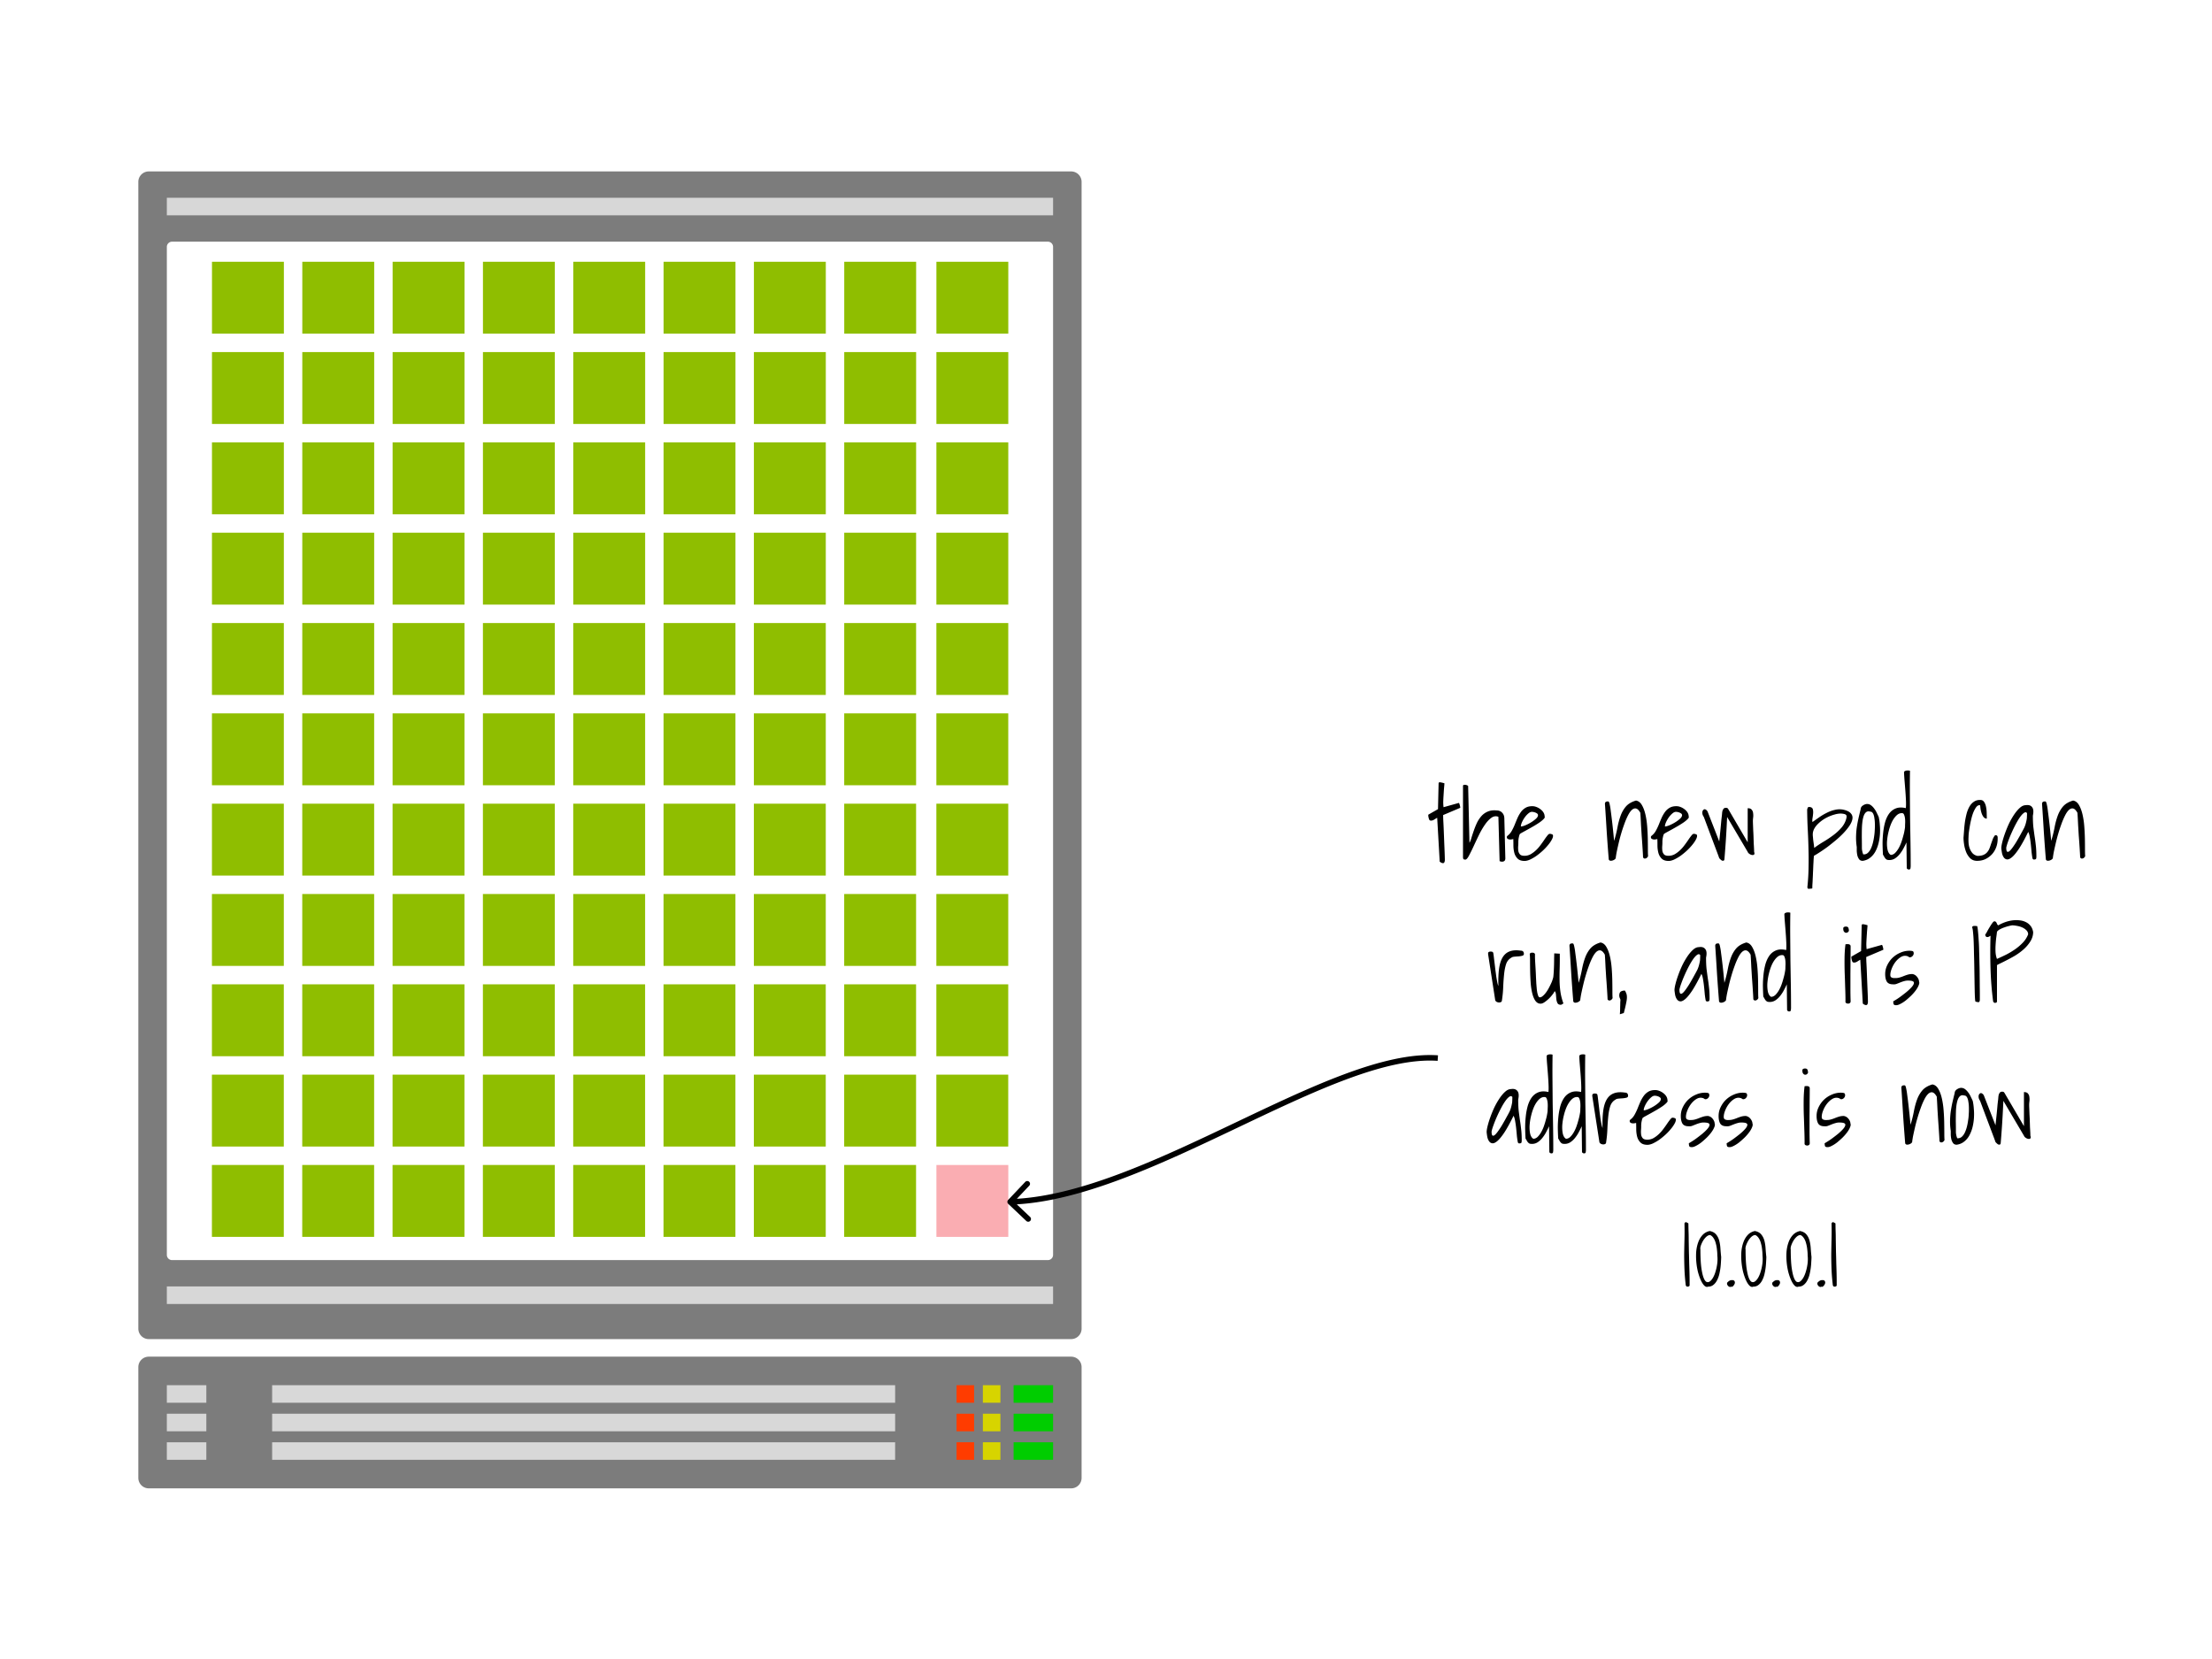 <svg viewBox="0 0 1200 900" fill="none" xmlns="http://www.w3.org/2000/svg"><path fill="#fff" d="M0 0h1200v900H0z"></path><path fill-rule="evenodd" clip-rule="evenodd" d="M586.762 741.651v60.105a5.733 5.733 0 01-.243 1.646 6.163 6.163 0 01-.187.524 6.07 6.07 0 01-.525.98 5.543 5.543 0 01-.332.446 5.59 5.59 0 01-2.212 1.641 5.431 5.431 0 01-1.064.323 5.728 5.728 0 01-1.105.109H80.71a5.728 5.728 0 01-1.646-.244 5.778 5.778 0 01-1.504-.711 5.846 5.846 0 01-.859-.705 5.727 5.727 0 01-1.228-1.839 5.808 5.808 0 01-.323-1.064 5.652 5.652 0 01-.109-1.106v-60.105a5.67 5.67 0 015.669-5.669h500.384a5.73 5.73 0 012.169.432 5.497 5.497 0 01.981.524 5.714 5.714 0 011.231 1.117 5.47 5.47 0 01.618.924c.087.164.167.331.239.503a5.811 5.811 0 01.43 2.169z" fill="#7C7C7C"></path><path fill-rule="evenodd" clip-rule="evenodd" d="M147.633 751.461h337.974v9.526H147.633v-9.526z" fill="#D8D8D8"></path><path fill-rule="evenodd" clip-rule="evenodd" d="M90.512 751.461h21.421v9.526H90.512v-9.526z" fill="#D7D7D7"></path><path fill-rule="evenodd" clip-rule="evenodd" d="M533.209 751.461h9.521v9.526h-9.521v-9.526z" fill="#D7D400"></path><path fill-rule="evenodd" clip-rule="evenodd" d="M518.929 751.461h9.52v9.526h-9.52v-9.526z" fill="#FF3C00"></path><path fill-rule="evenodd" clip-rule="evenodd" d="M549.87 751.461h21.421v9.526H549.87v-9.526z" fill="#00CD00"></path><path fill-rule="evenodd" clip-rule="evenodd" d="M147.633 766.939h337.974v9.526H147.633v-9.526z" fill="#D8D8D8"></path><path fill-rule="evenodd" clip-rule="evenodd" d="M90.512 766.939h21.421v9.526H90.512v-9.526z" fill="#D7D7D7"></path><path fill-rule="evenodd" clip-rule="evenodd" d="M533.209 766.939h9.521v9.526h-9.521v-9.526z" fill="#D7D400"></path><path fill-rule="evenodd" clip-rule="evenodd" d="M518.929 766.939h9.52v9.526h-9.52v-9.526z" fill="#FF3C00"></path><path fill-rule="evenodd" clip-rule="evenodd" d="M549.87 766.939h21.421v9.526H549.87v-9.526z" fill="#00CD00"></path><path fill-rule="evenodd" clip-rule="evenodd" d="M147.633 782.418h337.974v9.526H147.633v-9.526z" fill="#D8D8D8"></path><path fill-rule="evenodd" clip-rule="evenodd" d="M90.512 782.418h21.421v9.526H90.512v-9.526z" fill="#D7D7D7"></path><path fill-rule="evenodd" clip-rule="evenodd" d="M533.209 782.418h9.521v9.526h-9.521v-9.526z" fill="#D7D400"></path><path fill-rule="evenodd" clip-rule="evenodd" d="M518.929 782.418h9.52v9.526h-9.52v-9.526z" fill="#FF3C00"></path><path fill-rule="evenodd" clip-rule="evenodd" d="M549.87 782.418h21.421v9.526H549.87v-9.526z" fill="#00CD00"></path><path fill-rule="evenodd" clip-rule="evenodd" d="M586.763 98.669v622.12a5.728 5.728 0 01-.244 1.645 5.603 5.603 0 01-.712 1.504 5.73 5.73 0 01-.704.859 5.387 5.387 0 01-.413.373 5.543 5.543 0 01-1.427.856 5.425 5.425 0 01-1.063.322 5.748 5.748 0 01-1.106.109H80.71a5.725 5.725 0 01-1.646-.244 5.42 5.42 0 01-1.026-.425 5.83 5.83 0 01-.924-.618 5.712 5.712 0 01-1.403-1.709 5.65 5.65 0 01-.56-1.567 5.607 5.607 0 01-.11-1.105V98.669a5.665 5.665 0 014.023-5.425A5.651 5.651 0 0180.71 93h500.384a5.686 5.686 0 013.15.955 5.633 5.633 0 011.232 1.118 5.562 5.562 0 01.618.923 5.712 5.712 0 01.669 2.672z" fill="#7C7C7C"></path><path fill-rule="evenodd" clip-rule="evenodd" d="M93.345 131.104h475.113a2.873 2.873 0 01.553.054 2.786 2.786 0 01.531.161 2.747 2.747 0 01.491.262 2.997 2.997 0 01.429.352c.066.066.128.135.186.207a2.63 2.63 0 01.428.713 2.714 2.714 0 01.216 1.084v546.822a2.891 2.891 0 01-.216 1.084 2.747 2.747 0 01-.262.491c-.051.076-.106.15-.166.222a3.022 3.022 0 01-.615.559 2.76 2.76 0 01-.491.262 3.399 3.399 0 01-.262.094 2.528 2.528 0 01-.544.107 2.59 2.59 0 01-.278.015H93.345c-.093 0-.185-.005-.277-.015a2.55 2.55 0 01-.545-.107 3.38 3.38 0 01-.262-.094 2.765 2.765 0 01-.92-.614 2.86 2.86 0 01-.83-2.004V133.937a2.843 2.843 0 01.83-2.004 3.008 3.008 0 01.43-.352 3.044 3.044 0 01.49-.262 2.705 2.705 0 01.532-.161 2.833 2.833 0 01.552-.054z" fill="#fff"></path><path fill-rule="evenodd" clip-rule="evenodd" d="M90.512 107.288h480.78v9.526H90.512v-9.526zm0 590.593h480.78v9.526H90.512v-9.526z" fill="#D7D7D7"></path><path fill="#8FBE00" d="M115 142h39v39h-39zm49 0h39v39h-39zm49 0h39v39h-39zm49 0h39v39h-39zm49 0h39v39h-39zm49 0h39v39h-39zm49 0h39v39h-39zm49 0h39v39h-39zm50 0h39v39h-39zm-393 49h39v39h-39zm49 0h39v39h-39zm49 0h39v39h-39zm49 0h39v39h-39zm49 0h39v39h-39zm49 0h39v39h-39zm49 0h39v39h-39zm49 0h39v39h-39zm50 0h39v39h-39zm-393 49h39v39h-39zm49 0h39v39h-39zm49 0h39v39h-39zm49 0h39v39h-39zm49 0h39v39h-39zm49 0h39v39h-39zm49 0h39v39h-39zm49 0h39v39h-39zm50 0h39v39h-39zm-393 49h39v39h-39zm49 0h39v39h-39zm49 0h39v39h-39zm49 0h39v39h-39zm49 0h39v39h-39zm49 0h39v39h-39zm49 0h39v39h-39zm49 0h39v39h-39zm50 0h39v39h-39zm-393 49h39v39h-39zm49 0h39v39h-39zm49 0h39v39h-39zm49 0h39v39h-39zm49 0h39v39h-39zm49 0h39v39h-39zm49 0h39v39h-39zm49 0h39v39h-39zm50 0h39v39h-39zm-393 49h39v39h-39zm49 0h39v39h-39zm49 0h39v39h-39zm49 0h39v39h-39zm49 0h39v39h-39zm49 0h39v39h-39zm49 0h39v39h-39zm49 0h39v39h-39zm50 0h39v39h-39zm-393 49h39v39h-39zm49 0h39v39h-39zm49 0h39v39h-39zm49 0h39v39h-39zm49 0h39v39h-39zm49 0h39v39h-39zm49 0h39v39h-39zm49 0h39v39h-39zm50 0h39v39h-39zm-393 49h39v39h-39zm49 0h39v39h-39zm49 0h39v39h-39zm49 0h39v39h-39zm49 0h39v39h-39zm49 0h39v39h-39zm49 0h39v39h-39zm49 0h39v39h-39zm50 0h39v39h-39zm-393 49h39v39h-39zm49 0h39v39h-39zm49 0h39v39h-39zm49 0h39v39h-39zm49 0h39v39h-39zm49 0h39v39h-39zm49 0h39v39h-39zm49 0h39v39h-39zm50 0h39v39h-39zm-393 49h39v39h-39zm49 0h39v39h-39zm49 0h39v39h-39zm49 0h39v39h-39zm49 0h39v39h-39zm49 0h39v39h-39zm49 0h39v39h-39zm49 0h39v39h-39zm50 0h39v39h-39zm-393 49h39v39h-39zm49 0h39v39h-39zm49 0h39v39h-39zm49 0h39v39h-39zm49 0h39v39h-39zm49 0h39v39h-39zm49 0h39v39h-39zm49 0h39v39h-39z"></path><path fill="#FAADB2" d="M508 632h39v39h-39z"></path><path d="M779.672 443.648a9.68 9.68 0 00-1.039.602l-.875.547a4.291 4.291 0 01-.875.328 2 2 0 01-.93 0c-.219 0-.401-.128-.547-.383a3.993 3.993 0 01-.328-.93 5.948 5.948 0 01-.219-1.039c-.036-.364-.036-.638 0-.82l5.25-3.008.329-14c.072-.474.364-.656.874-.547.511.073 1.04.183 1.586.329.073 0 .183.036.329.109.182.036.309.073.382.109-.073.985-.164 2.06-.273 3.227-.073 1.13-.146 2.279-.219 3.445-.073 1.13-.127 2.242-.164 3.336 0 1.094.055 2.078.164 2.953l8.203-2.297c.146-.036.256.073.328.329.11.218.201.492.274.82.109.328.182.656.219.984l.054.492-9.297 3.938c0 .328.019 1.112.055 2.351.073 1.24.146 2.717.219 4.43.073 1.677.146 3.5.219 5.469.073 1.932.145 3.737.218 5.414.073 1.677.128 3.154.164 4.43.037 1.239.055 2.023.055 2.351-.073 1.094-.401 1.641-.984 1.641-.547 0-1.149-.274-1.805-.82l-1.367-23.79zm33.195-.546c-1.349-.511-2.643-.31-3.883.601-1.239.912-2.424 2.206-3.554 3.883-1.131 1.641-2.206 3.518-3.227 5.633a384.16 384.16 0 00-2.844 6.015 87.668 87.668 0 01-2.406 4.868c-.693 1.349-1.331 2.096-1.914 2.242-.437 0-.784-.073-1.039-.219-.219-.182-.328-.602-.328-1.258v-38.445c0-.328.127-.529.383-.602.291-.073.601-.091.929-.054.328.036.638.127.93.273.292.109.474.237.547.383l.711 30.789c.401-.656.766-1.568 1.094-2.734.364-1.204.783-2.48 1.257-3.829a43.698 43.698 0 011.641-4.101 16.27 16.27 0 012.406-3.719 9.481 9.481 0 013.446-2.516c1.385-.619 3.007-.838 4.867-.656 1.239 0 2.242.401 3.008 1.203.765.766 1.166 1.787 1.203 3.063l.547 21.82c0 .146-.037.365-.11.656-.036.256-.182.474-.437.657-.219.218-.547.346-.985.383-.401.072-.929-.019-1.586-.274l-.656-24.062zm8.094 12.086l-.82.164a4.008 4.008 0 01-1.149.054 2.328 2.328 0 01-1.039-.328c-.328-.182-.492-.492-.492-.93 0-.255.055-.437.164-.546.109-.11.292-.274.547-.493.802-.656 1.476-1.494 2.023-2.515a31.236 31.236 0 001.586-3.336c.474-1.203.966-2.388 1.477-3.555a18.202 18.202 0 011.859-3.226 8.166 8.166 0 012.571-2.297c1.02-.584 2.278-.857 3.773-.821.62 0 1.312.146 2.078.438a8.24 8.24 0 012.133 1.203 6.252 6.252 0 011.64 1.75c.438.693.657 1.458.657 2.297.182.292 0 .711-.547 1.258-.511.547-1.221 1.148-2.133 1.804a60.26 60.26 0 01-3.117 1.969 177.96 177.96 0 01-3.281 1.86 856.81 856.81 0 01-2.789 1.531c-.803.437-1.331.765-1.586.984a5.653 5.653 0 00-.438 1.258c-.109.474-.2.93-.273 1.367-.037.401-.073.784-.11 1.149v.765c0 .693-.036 1.459-.109 2.297-.037.839 0 1.641.109 2.406a3.76 3.76 0 00.93 1.86c.474.474 1.276.711 2.406.711a6.915 6.915 0 003.391-.875 15.785 15.785 0 002.953-2.243 20.257 20.257 0 002.461-2.843 62.82 62.82 0 002.023-2.844 33.346 33.346 0 011.641-2.242c.474-.584.875-.875 1.203-.875.365 0 .748.073 1.149.218.437.11.656.402.656.876 0 .656-.274 1.44-.82 2.351-.511.912-1.204 1.878-2.079 2.899a28.796 28.796 0 01-2.953 3.062 37.002 37.002 0 01-3.336 2.68 24.377 24.377 0 01-3.336 1.914c-1.093.474-2.06.711-2.898.711-1.641 0-2.88-.401-3.719-1.203-.838-.803-1.44-1.805-1.805-3.008a16.145 16.145 0 01-.546-3.828c0-1.386-.019-2.662-.055-3.828zm10.062-14.766c-.619 0-1.276.31-1.968.93-.693.583-1.349 1.312-1.969 2.187a15.63 15.63 0 00-1.477 2.625c-.364.875-.547 1.604-.547 2.188.547 0 1.331-.201 2.352-.602a22.867 22.867 0 003.117-1.586 17.586 17.586 0 002.68-1.969c.766-.692 1.148-1.349 1.148-1.968 0-.329-.127-.602-.382-.821a3.339 3.339 0 00-.93-.547 4.992 4.992 0 00-1.039-.328 5.067 5.067 0 00-.985-.109zm41.727 25.867c-.401-4.922-.766-9.844-1.094-14.766-.291-4.958-.62-10.099-.984-15.421 0-.875.474-1.313 1.422-1.313h.437c.11 0 .237.146.383.438.146.291.292.838.438 1.64.182.766.364 1.951.546 3.555.219 1.568.474 3.627.766 6.18.292 2.552.62 5.742.984 9.57a65.067 65.067 0 001.805-7.219c.438-2.333 1.003-4.448 1.695-6.344.693-1.932 1.659-3.627 2.899-5.086 1.276-1.458 3.099-2.533 5.469-3.226 1.312.219 2.369 1.021 3.172 2.406.802 1.349 1.44 3.026 1.914 5.031.474 2.006.802 4.193.984 6.563.182 2.333.292 4.575.328 6.726.037 2.151.055 4.084.055 5.797 0 1.677.036 2.881.109 3.61a2.133 2.133 0 01-1.258 1.258c-.255.072-.51.091-.765.054-.256-.073-.493-.273-.711-.601 0-.401-.037-1.222-.11-2.461-.073-1.24-.164-2.68-.273-4.321a395.872 395.872 0 00-.383-5.304 597.652 597.652 0 00-.328-5.305 291.133 291.133 0 00-.219-4.375 95.424 95.424 0 00-.164-2.461c-.765-1.349-1.531-2.115-2.297-2.297-.729-.182-1.476.055-2.242.711-.729.656-1.44 1.659-2.133 3.008-.692 1.349-1.349 2.88-1.968 4.594a81.675 81.675 0 00-1.75 5.304 92.199 92.199 0 00-1.422 5.414 173.703 173.703 0 00-1.039 4.704c-.256 1.385-.42 2.46-.493 3.226-.109.255-.346.511-.711.766a3.726 3.726 0 01-1.093.492c-.365.109-.748.146-1.149.109-.364-.073-.638-.291-.82-.656zm26.359-11.101l-.82.164a4 4 0 01-1.148.054 2.324 2.324 0 01-1.039-.328c-.329-.182-.493-.492-.493-.93 0-.255.055-.437.164-.546.11-.11.292-.274.547-.493.802-.656 1.477-1.494 2.024-2.515a31.43 31.43 0 001.586-3.336c.474-1.203.966-2.388 1.476-3.555a18.204 18.204 0 011.86-3.226 8.152 8.152 0 012.57-2.297c1.021-.584 2.279-.857 3.773-.821.62 0 1.313.146 2.079.438A8.251 8.251 0 01913.82 439a6.256 6.256 0 011.641 1.75c.437.693.656 1.458.656 2.297.182.292 0 .711-.547 1.258-.51.547-1.221 1.148-2.132 1.804a60.751 60.751 0 01-3.118 1.969 177.96 177.96 0 01-3.281 1.86 763.133 763.133 0 01-2.789 1.531c-.802.437-1.331.765-1.586.984a5.654 5.654 0 00-.437 1.258c-.11.474-.201.93-.274 1.367-.036.401-.073.784-.109 1.149v.765c0 .693-.037 1.459-.11 2.297-.036.839 0 1.641.11 2.406.146.729.455 1.349.929 1.86.474.474 1.276.711 2.407.711a6.911 6.911 0 003.39-.875 15.753 15.753 0 002.953-2.243 20.192 20.192 0 002.461-2.843 63.698 63.698 0 002.024-2.844 33.376 33.376 0 011.64-2.242c.474-.584.875-.875 1.204-.875.364 0 .747.073 1.148.218.438.11.656.402.656.876 0 .656-.273 1.44-.82 2.351-.51.912-1.203 1.878-2.078 2.899a28.896 28.896 0 01-2.953 3.062 37.143 37.143 0 01-3.336 2.68 24.377 24.377 0 01-3.336 1.914c-1.094.474-2.06.711-2.899.711-1.64 0-2.88-.401-3.718-1.203-.839-.803-1.44-1.805-1.805-3.008a16.196 16.196 0 01-.547-3.828c0-1.386-.018-2.662-.055-3.828zm10.063-14.766c-.62 0-1.276.31-1.969.93-.693.583-1.349 1.312-1.969 2.187a15.624 15.624 0 00-1.476 2.625c-.365.875-.547 1.604-.547 2.188.547 0 1.331-.201 2.351-.602a22.82 22.82 0 003.118-1.586 17.526 17.526 0 002.679-1.969c.766-.692 1.149-1.349 1.149-1.968 0-.329-.128-.602-.383-.821a3.31 3.31 0 00-.93-.547 4.973 4.973 0 00-1.039-.328 5.049 5.049 0 00-.984-.109zm23.516 25.156a85.29 85.29 0 00-.93-2.57l-1.477-3.938c-.547-1.458-1.13-3.008-1.75-4.648-.62-1.641-1.203-3.19-1.75-4.649a6950.11 6950.11 0 01-1.476-3.937l-.985-2.625a7.793 7.793 0 01-.601-1.094 3.969 3.969 0 01-.219-1.258c0-.437.091-.82.273-1.148.183-.328.474-.565.875-.711.401 0 .748.146 1.04.438.328.255.565.565.71.929l6.29 16.133c.036-.51.127-1.422.273-2.734a385.942 385.942 0 00.82-8.477c.146-1.349.255-2.279.328-2.789.037-.365.073-.784.11-1.258.036-.474.109-.93.219-1.367.145-.437.346-.82.601-1.148.292-.329.693-.493 1.203-.493.365 0 .62.037.766.11.182.073.383.291.601.656l10.5 17.938v-18.485c1.058 0 1.787.274 2.188.82.437.511.693 1.149.765 1.915a9.2 9.2 0 010 2.46 13.523 13.523 0 00-.109 2.352c0 .255.018.802.055 1.641.036.838.073 1.804.109 2.898a92.97 92.97 0 01.164 3.555c.037 1.239.073 2.406.11 3.5.073 1.094.127 2.06.164 2.898.036.839.054 1.386.054 1.641.256.729.237 1.221-.054 1.476-.256.219-.62.292-1.094.219-.474-.073-.948-.273-1.422-.601-.474-.329-.784-.693-.93-1.094l-11.156-18.922c-.255 5.505-.51 10.099-.765 13.781a563.002 563.002 0 01-.711 9.297c-.11.401-.292.62-.547.656-.256.037-.529 0-.821-.109a3.66 3.66 0 01-.765-.602l-.656-.656zm47.796 15.805c.401-3.828.62-7.474.657-10.938.073-3.427.054-6.817-.055-10.172a325.243 325.243 0 00-.383-10.171 249.97 249.97 0 01-.328-10.883c.109-.511.237-.893.383-1.149.182-.291.638-.364 1.367-.218.766.182 1.221.619 1.367 1.312.146.656.182 1.404.11 2.242a29.663 29.663 0 01-.329 2.516c-.145.838-.145 1.513 0 2.023a298.054 298.054 0 013.719-2.625 31.044 31.044 0 014.102-2.406 17.885 17.885 0 014.429-1.586 10.311 10.311 0 014.597-.055c1.89.438 3.21 1.094 3.93 1.969.77.839 1.06 1.823.88 2.953-.15 1.094-.66 2.315-1.53 3.664-.88 1.313-1.95 2.644-3.23 3.993a50.066 50.066 0 01-4.264 3.992 118.143 118.143 0 01-4.594 3.664 80.738 80.738 0 01-4.21 2.898c-1.276.839-2.297 1.459-3.063 1.86-.036.437-.091 1.13-.164 2.078-.036.911-.091 1.95-.164 3.117a144.156 144.156 0 01-.164 3.664 109.753 109.753 0 01-.164 3.664 65.503 65.503 0 01-.164 3.117 54.929 54.929 0 00-.055 2.024c-.073.036-.2.073-.383.109a3.349 3.349 0 01-.656.055 5.107 5.107 0 01-.711.054c-.219.037-.365.037-.437 0-.11 0-.219-.109-.329-.328-.109-.182-.164-.328-.164-.437zm3.063-29.969c-.109.51-.146 1.148-.109 1.914.072.729.145 1.513.218 2.352.11.802.219 1.586.328 2.351.11.766.183 1.422.219 1.969 1.386-1.057 2.99-2.133 4.813-3.227a59.288 59.288 0 005.359-3.554 27.372 27.372 0 004.648-4.266c1.347-1.568 2.247-3.336 2.677-5.305.15-.765.08-1.276-.22-1.531-.25-.291-.71-.492-1.36-.601-1.388-.292-2.974-.183-4.761.328a21.994 21.994 0 00-5.195 2.133 18.874 18.874 0 00-4.32 3.39c-1.24 1.313-2.005 2.662-2.297 4.047zm23.733 8.094c-.25-1.677-.38-3.3-.38-4.867 0-1.605.09-3.227.27-4.868.22-1.64.51-3.335.88-5.085.4-1.787.85-3.701 1.36-5.743 0-.401.11-.765.33-1.093.22-.365.51-.657.88-.875.36-.256.74-.456 1.15-.602.4-.146.78-.219 1.14-.219.81 0 1.54.255 2.19.766.66.51 1.24 1.13 1.75 1.859.55.729 1 1.513 1.37 2.352.4.802.73 1.495.98 2.078.29 1.276.5 2.734.6 4.375.15 1.604.17 3.245.06 4.922a28.973 28.973 0 01-.77 4.976c-.4 1.605-.96 3.081-1.69 4.43a10.698 10.698 0 01-2.85 3.391c-1.13.911-2.47 1.476-4.04 1.695-.84 0-1.48-.273-1.92-.82a6.264 6.264 0 01-.98-2.078c-.18-.839-.29-1.678-.33-2.516v-2.078zm2.79-.164v1.039c.04.328.07.656.11.984.07.292.15.62.22.985.11.328.24.71.38 1.148h.33c.87 0 1.62-.292 2.24-.875.62-.583 1.15-1.331 1.59-2.242.44-.948.8-1.987 1.09-3.117.29-1.167.51-2.297.66-3.391.18-1.13.29-2.169.33-3.117.07-.985.1-1.768.1-2.352v-1.094c0-.473-.01-1.002-.05-1.585-.04-.62-.11-1.24-.22-1.86a7.738 7.738 0 00-.38-1.75c-.18-.547-.42-.984-.71-1.312-.29-.328-.68-.493-1.15-.493-.8-.255-1.5-.2-2.08.165-.55.364-1 .984-1.37 1.859-.32.838-.58 1.878-.76 3.117-.18 1.24-.29 2.607-.33 4.102-.04 1.494-.05 3.08-.05 4.757.03 1.678.05 3.355.05 5.032zm24.17-2.352c-.36.839-.84 1.805-1.42 2.899a18.645 18.645 0 01-1.97 3.117c-.73.984-1.58 1.823-2.57 2.515a5.563 5.563 0 01-3.28 1.039c-.55 0-.98-.054-1.31-.164a3.085 3.085 0 01-.82-.601 6.798 6.798 0 01-.66-.93c-.18-.364-.42-.765-.71-1.203-.11-1.786-.18-3.7-.22-5.742 0-2.078.11-4.138.33-6.18.22-2.078.58-4.028 1.09-5.851.55-1.823 1.3-3.373 2.25-4.649.98-1.276 2.2-2.187 3.66-2.734 1.46-.547 3.23-.584 5.3-.11.11-1.02.13-2.388.06-4.101-.07-1.714-.18-3.518-.33-5.414-.15-1.896-.29-3.719-.44-5.469-.14-1.786-.23-3.245-.27-4.375 0-.328.15-.565.44-.711.33-.182.67-.292 1.04-.328.36-.036.71-.036 1.04 0 .36.036.6.091.71.164-.08 4.484-.09 8.896-.06 13.234.04 4.303.07 8.605.11 12.907.07 4.265.15 8.513.22 12.742.07 4.229.11 8.458.11 12.687 0 .401-.04.821-.11 1.258-.04.474-.35.711-.93.711-.22 0-.44-.073-.66-.219a.812.812 0 01-.43-.546l-.17-13.946zm-2.35-15.859c-1.13-.073-2.19.383-3.17 1.367-.95.948-1.79 2.188-2.52 3.719-.69 1.531-1.25 3.226-1.69 5.086a31.084 31.084 0 00-.82 5.304c-.08 1.677.03 3.172.33 4.485.32 1.312.89 2.205 1.69 2.679.8 0 1.55-.309 2.24-.929.7-.656 1.33-1.477 1.92-2.461.58-.985 1.09-2.078 1.53-3.281.44-1.24.8-2.425 1.09-3.555.33-1.13.57-2.151.71-3.063.19-.948.28-1.658.28-2.132 0-.365.01-.948.05-1.75.04-.803.02-1.605-.05-2.407-.08-.802-.24-1.513-.5-2.133-.21-.619-.58-.929-1.09-.929zm33.31 13.289c.1-1.313.21-2.734.32-4.266.11-1.567.28-3.117.5-4.648.25-1.531.56-2.99.93-4.375.4-1.386.91-2.607 1.53-3.664.65-1.094 1.45-1.951 2.4-2.571.95-.656 2.1-.966 3.45-.929.91 0 1.6.383 2.08 1.148.51.766.85 1.695 1.04 2.789.21 1.094.32 2.224.32 3.391.04 1.13.06 2.06.06 2.789-.73 0-1.33-.31-1.81-.93a7.504 7.504 0 01-1.09-2.242 15.32 15.32 0 01-.55-2.461l-.16-1.586h-.22a.436.436 0 00-.16-.055c-.62 0-1.21.347-1.75 1.04-.51.692-1.01 1.586-1.48 2.679-.44 1.058-.82 2.261-1.15 3.61a52.39 52.39 0 00-.82 3.882c-.22 1.276-.4 2.461-.55 3.555-.11 1.057-.16 1.878-.16 2.461-.07.948-.07 1.987 0 3.117s.29 2.188.66 3.172c.36.984.87 1.841 1.53 2.57.65.693 1.53 1.167 2.62 1.422 1.35 0 2.44-.182 3.28-.547.84-.364 1.52-.856 2.03-1.476.54-.62.96-1.313 1.25-2.078.3-.766.57-1.55.82-2.352.3-.838.59-1.659.88-2.461.29-.802.71-1.549 1.26-2.242.44-.109.75-.091.93.055.22.109.36.273.43.492.08.219.11.474.11.766v.601c0 1.531-.25 3.008-.76 4.43a11.958 11.958 0 01-2.24 3.828 11.902 11.902 0 01-3.56 2.68c-1.35.656-2.9.984-4.65.984-1.45 0-2.68-.456-3.66-1.367-.95-.948-1.7-2.078-2.24-3.391-.51-1.312-.88-2.68-1.1-4.101-.22-1.459-.32-2.698-.32-3.719zm37.4 11.156c-.18-.948-.34-2.078-.49-3.39-.11-1.349-.24-2.698-.38-4.047a53.94 53.94 0 00-.55-3.883c-.18-1.203-.47-2.188-.88-2.953-1.85 3.791-3.5 6.781-4.92 8.968-1.42 2.151-2.68 3.701-3.77 4.649-1.06.911-1.95 1.349-2.68 1.312-.73-.036-1.33-.364-1.81-.984-.47-.62-.82-1.404-1.03-2.352-.19-.984-.31-1.895-.39-2.734 0-.802.19-1.932.55-3.391.36-1.458.86-3.044 1.48-4.757a60.75 60.75 0 012.18-5.305 41.905 41.905 0 012.79-4.867c.99-1.459 2.01-2.662 3.07-3.61 1.05-.948 2.11-1.422 3.17-1.422 1.57-.255 2.71.092 3.44 1.04.77.911.91 2.46.44 4.648 0 2.406.09 4.466.27 6.18.22 1.713.44 3.354.66 4.922.26 1.567.47 3.208.66 4.921.21 1.714.32 3.774.32 6.18 0 .438-.05.82-.16 1.149-.07.291-.51.437-1.31.437-.11 0-.26-.091-.44-.273-.15-.183-.22-.328-.22-.438zm-2.95-24.445c-.4-.584-.95-.638-1.64-.164s-1.42 1.258-2.19 2.351c-.77 1.094-1.55 2.407-2.35 3.938a77.372 77.372 0 00-2.24 4.648c-.7 1.568-1.3 3.063-1.81 4.485-.51 1.385-.85 2.533-1.04 3.445 0 1.312.2 2.06.6 2.242.41.146.9-.073 1.48-.656.58-.583 1.24-1.422 1.97-2.516.77-1.094 1.49-2.26 2.19-3.5.73-1.239 1.4-2.442 2.02-3.609a60.418 60.418 0 001.53-2.844c.33-.765.59-1.476.77-2.133.18-.656.33-1.276.44-1.859.14-.62.21-1.24.21-1.859.04-.62.06-1.276.06-1.969zm10.23 25.156c-.41-4.922-.77-9.844-1.1-14.766-.29-4.958-.62-10.099-.98-15.421 0-.875.47-1.313 1.42-1.313h.44c.11 0 .23.146.38.438.14.291.29.838.44 1.64.18.766.36 1.951.54 3.555.22 1.568.48 3.627.77 6.18.29 2.552.62 5.742.98 9.57a64.9 64.9 0 001.81-7.219c.44-2.333 1-4.448 1.69-6.344.7-1.932 1.66-3.627 2.9-5.086 1.28-1.458 3.1-2.533 5.47-3.226 1.31.219 2.37 1.021 3.17 2.406.8 1.349 1.44 3.026 1.92 5.031.47 2.006.8 4.193.98 6.563.18 2.333.29 4.575.33 6.726.04 2.151.05 4.084.05 5.797 0 1.677.04 2.881.11 3.61a2.136 2.136 0 01-1.25 1.258c-.26.072-.52.091-.77.054-.26-.073-.49-.273-.71-.601 0-.401-.04-1.222-.11-2.461-.07-1.24-.16-2.68-.27-4.321-.11-1.677-.24-3.445-.39-5.304-.11-1.896-.22-3.664-.32-5.305-.08-1.677-.15-3.135-.22-4.375-.08-1.24-.13-2.06-.17-2.461-.76-1.349-1.53-2.115-2.29-2.297-.73-.182-1.48.055-2.25.711-.73.656-1.44 1.659-2.13 3.008a39.96 39.96 0 00-1.97 4.594 84.185 84.185 0 00-1.75 5.304 89.1 89.1 0 00-1.42 5.414c-.4 1.714-.75 3.282-1.04 4.704-.25 1.385-.42 2.46-.49 3.226-.11.255-.35.511-.71.766-.33.218-.7.383-1.1.492-.36.109-.74.146-1.14.109-.37-.073-.64-.291-.82-.656zm-302.591 51.352v-.438c0-.364.128-.62.383-.765a2.17 2.17 0 01.984-.219c.292 0 .565.036.821.109.255.037.455.237.601.602.11.547.219 1.312.328 2.297.11.947.237 2.005.383 3.171.146 1.167.292 2.407.438 3.719.182 1.276.346 2.498.492 3.664.182 1.13.364 2.151.547 3.063.182.911.382 1.604.601 2.078-.109-3.5 0-6.526.328-9.078.328-2.589.948-4.685 1.86-6.289.948-1.641 2.224-2.771 3.828-3.391 1.64-.656 3.682-.802 6.125-.437 1.13 0 1.695.601 1.695 1.804 0 .474-.31.802-.93.985a15.67 15.67 0 01-2.078.328c-.765.036-1.513.091-2.242.164-.729.073-1.258.255-1.586.547-1.312.729-2.242 1.859-2.789 3.39-.51 1.532-.875 3.336-1.094 5.414a114.577 114.577 0 00-.492 6.836 61.245 61.245 0 01-.711 7.547c0 .365-.146.638-.437.82-.292.183-.656.274-1.094.274-.401 0-.802-.091-1.203-.274a2.098 2.098 0 01-.875-.82l-3.883-25.101zm36.094 20.015c-.146.438-.511 1.039-1.094 1.805a21.067 21.067 0 01-1.969 2.242 20.184 20.184 0 01-2.406 1.969c-.802.547-1.513.82-2.133.82-1.166 0-2.133-.547-2.898-1.64-.729-1.094-1.294-2.498-1.695-4.211-.402-1.714-.675-3.61-.821-5.688a121.333 121.333 0 01-.273-6.18 298.333 298.333 0 01-.055-5.468c0-1.641-.055-2.881-.164-3.719.146-.365.328-.583.547-.656.255-.073.547-.11.875-.11.292 0 .547.037.765.11.256.073.474.291.657.656v2.023c.036.948.091 2.024.164 3.227.073 1.167.146 2.406.219 3.719.072 1.276.127 2.497.164 3.664.073 1.166.127 2.224.164 3.172.073.911.127 1.586.164 2.023.036.255.073.675.109 1.258a45.3 45.3 0 00.274 1.859c.145.62.309 1.185.492 1.696.219.51.492.783.82.82.547 0 1.094-.237 1.641-.711.583-.474 1.148-1.076 1.695-1.805a19.385 19.385 0 001.531-2.406 40.65 40.65 0 001.258-2.516c.401-.838.693-1.586.875-2.242.219-.656.346-1.13.383-1.422.073-.619.146-1.494.219-2.625.073-1.166.127-2.406.164-3.718.036-1.313.054-2.553.054-3.719a90.77 90.77 0 00.055-2.68l3.008.164a190.61 190.61 0 01-.055 8.039c-.073 2.37-.091 4.612-.055 6.727.037 2.078.201 4.101.493 6.07.291 1.969.82 4.011 1.586 6.125-.11.11-.329.255-.657.438-.328.218-.565.328-.711.328-.911 0-1.531-.31-1.859-.93-.292-.583-.492-1.276-.602-2.078-.072-.839-.145-1.659-.218-2.461-.037-.839-.274-1.495-.711-1.969zm10.117 5.633c-.401-4.922-.766-9.844-1.094-14.766-.291-4.958-.62-10.099-.984-15.421 0-.875.474-1.313 1.422-1.313h.437c.11 0 .237.146.383.438.146.291.292.838.438 1.64.182.766.364 1.951.546 3.555.219 1.568.474 3.627.766 6.18.292 2.552.62 5.742.984 9.57a65.067 65.067 0 001.805-7.219c.438-2.333 1.003-4.448 1.695-6.344.693-1.932 1.659-3.627 2.899-5.086 1.276-1.458 3.099-2.533 5.469-3.226 1.312.219 2.369 1.021 3.172 2.406.802 1.349 1.44 3.026 1.914 5.031.474 2.006.802 4.193.984 6.563.182 2.333.292 4.575.328 6.726.037 2.151.055 4.084.055 5.797 0 1.677.036 2.881.109 3.61a2.133 2.133 0 01-1.258 1.258c-.255.072-.51.091-.765.054-.256-.073-.493-.273-.711-.601 0-.401-.037-1.222-.11-2.461-.073-1.24-.164-2.68-.273-4.321a395.872 395.872 0 00-.383-5.304 597.652 597.652 0 00-.328-5.305 291.133 291.133 0 00-.219-4.375 95.424 95.424 0 00-.164-2.461c-.765-1.349-1.531-2.115-2.297-2.297-.729-.182-1.476.055-2.242.711-.729.656-1.44 1.659-2.133 3.008-.692 1.349-1.349 2.88-1.968 4.594a81.675 81.675 0 00-1.75 5.304 92.199 92.199 0 00-1.422 5.414 173.703 173.703 0 00-1.039 4.704c-.256 1.385-.42 2.46-.493 3.226-.109.255-.346.511-.711.766a3.726 3.726 0 01-1.093.492c-.365.109-.748.146-1.149.109-.364-.073-.638-.291-.82-.656zm25.266 6.945c.036-.401.073-.966.109-1.695.036-.729.055-1.495.055-2.297.036-.765.054-1.513.054-2.242.037-.729.073-1.294.11-1.695a5.65 5.65 0 01-.164-.383 4.885 4.885 0 00-.274-.656 8.796 8.796 0 01-.164-.657 2.378 2.378 0 01-.054-.437c0-1.057.255-1.787.765-2.188.547-.401 1.313-.601 2.297-.601.328.51.583 1.039.766 1.586.218.51.328 1.203.328 2.078 0 .838-.146 1.914-.438 3.226-.255 1.349-.674 3.118-1.258 5.305l-2.132.656zm46.539-7.656a43.704 43.704 0 01-.493-3.39 149.535 149.535 0 00-.382-4.047 52.364 52.364 0 00-.547-3.883c-.182-1.203-.474-2.188-.875-2.953-1.86 3.791-3.5 6.781-4.922 8.968-1.422 2.151-2.68 3.701-3.774 4.649-1.057.911-1.95 1.349-2.679 1.312-.729-.036-1.331-.364-1.805-.984s-.82-1.404-1.039-2.352a28.888 28.888 0 01-.383-2.734c0-.802.183-1.932.547-3.391a49.17 49.17 0 011.477-4.757 58.17 58.17 0 012.187-5.305 40.64 40.64 0 012.789-4.867c.985-1.459 2.005-2.662 3.063-3.61 1.057-.948 2.114-1.422 3.172-1.422 1.567-.255 2.716.092 3.445 1.04.766.911.911 2.46.437 4.648 0 2.406.092 4.466.274 6.18.219 1.713.437 3.354.656 4.922.255 1.567.474 3.208.656 4.921.219 1.714.329 3.774.329 6.18 0 .438-.055.82-.165 1.149-.072.291-.51.437-1.312.437-.109 0-.255-.091-.438-.273-.145-.183-.218-.328-.218-.438zm-2.953-24.445c-.401-.584-.948-.638-1.641-.164-.693.474-1.422 1.258-2.188 2.351-.765 1.094-1.549 2.407-2.351 3.938a77.402 77.402 0 00-2.242 4.648 67.551 67.551 0 00-1.805 4.485c-.51 1.385-.857 2.533-1.039 3.445 0 1.312.2 2.06.602 2.242.401.146.893-.073 1.476-.656.583-.583 1.24-1.422 1.969-2.516a40.782 40.782 0 002.187-3.5 95.325 95.325 0 002.024-3.609 70.48 70.48 0 001.531-2.844c.328-.765.583-1.476.766-2.133.182-.656.328-1.276.437-1.859.146-.62.219-1.24.219-1.859.036-.62.055-1.276.055-1.969zm10.226 25.156c-.401-4.922-.766-9.844-1.094-14.766-.291-4.958-.619-10.099-.984-15.421 0-.875.474-1.313 1.422-1.313h.437c.11 0 .237.146.383.438.146.291.292.838.438 1.64.182.766.364 1.951.547 3.555.218 1.568.474 3.627.765 6.18.292 2.552.62 5.742.985 9.57a65.279 65.279 0 001.804-7.219c.438-2.333 1.003-4.448 1.696-6.344.692-1.932 1.658-3.627 2.898-5.086 1.276-1.458 3.099-2.533 5.469-3.226 1.312.219 2.37 1.021 3.172 2.406.802 1.349 1.44 3.026 1.914 5.031.474 2.006.802 4.193.984 6.563.182 2.333.292 4.575.328 6.726.037 2.151.055 4.084.055 5.797 0 1.677.036 2.881.109 3.61a2.133 2.133 0 01-1.258 1.258c-.255.072-.51.091-.765.054-.255-.073-.492-.273-.711-.601 0-.401-.037-1.222-.11-2.461a534.13 534.13 0 00-.656-9.625 562.006 562.006 0 00-.328-5.305 291.133 291.133 0 00-.219-4.375 95.424 95.424 0 00-.164-2.461c-.765-1.349-1.531-2.115-2.297-2.297-.729-.182-1.476.055-2.242.711-.729.656-1.44 1.659-2.133 3.008-.692 1.349-1.349 2.88-1.968 4.594a82.288 82.288 0 00-1.75 5.304 92.199 92.199 0 00-1.422 5.414 173.703 173.703 0 00-1.039 4.704c-.255 1.385-.42 2.46-.492 3.226-.11.255-.347.511-.711.766a3.743 3.743 0 01-1.094.492c-.365.109-.748.146-1.149.109-.364-.073-.638-.291-.82-.656zm36.75-9.297a40.565 40.565 0 01-1.422 2.899 18.763 18.763 0 01-1.968 3.117 11.212 11.212 0 01-2.571 2.515 5.569 5.569 0 01-3.281 1.039c-.547 0-.984-.054-1.313-.164a3.15 3.15 0 01-.82-.601 6.797 6.797 0 01-.656-.93 11.374 11.374 0 00-.711-1.203c-.109-1.786-.182-3.7-.219-5.742 0-2.078.11-4.138.328-6.18a35.517 35.517 0 011.094-5.851c.547-1.823 1.294-3.373 2.242-4.649.985-1.276 2.206-2.187 3.664-2.734 1.459-.547 3.227-.584 5.305-.11.109-1.02.128-2.388.055-4.101a161.028 161.028 0 00-.328-5.414 860.537 860.537 0 00-.438-5.469 91.742 91.742 0 01-.273-4.375.74.74 0 01.437-.711 2.665 2.665 0 011.039-.328 5.008 5.008 0 011.039 0c.365.036.602.091.711.164a533.61 533.61 0 00-.054 13.234l.109 12.907.219 12.742c.073 4.229.109 8.458.109 12.687 0 .401-.036.821-.109 1.258-.037.474-.347.711-.93.711-.219 0-.438-.073-.656-.219a.834.834 0 01-.438-.546l-.164-13.946zm-2.351-15.859c-1.131-.073-2.188.383-3.172 1.367-.948.948-1.787 2.188-2.516 3.719-.693 1.531-1.258 3.226-1.695 5.086a31.288 31.288 0 00-.821 5.304c-.072 1.677.037 3.172.329 4.485.328 1.312.893 2.205 1.695 2.679.802 0 1.549-.309 2.242-.929.693-.656 1.331-1.477 1.914-2.461a19.492 19.492 0 001.531-3.281c.438-1.24.802-2.425 1.094-3.555a25.68 25.68 0 00.711-3.063c.182-.948.273-1.658.273-2.132 0-.365.019-.948.055-1.75.037-.803.018-1.605-.055-2.407-.072-.802-.236-1.513-.492-2.133-.218-.619-.583-.929-1.093-.929zm34.183 24.773c0-2.37-.06-4.867-.17-7.492-.07-2.625-.16-5.268-.27-7.93-.07-2.698-.09-5.341-.06-7.929.04-2.589.2-5.013.5-7.274.07-.036.23-.054.49-.054.29-.037.49-.055.6-.055.51 0 .91.091 1.2.273.33.146.5.493.5 1.039 0 2.151-.02 4.503-.06 7.055 0 2.516-.02 5.086-.05 7.711v7.711c0 2.552.03 4.867.11 6.945.03.62-.1 1.021-.39 1.203-.25.219-.58.329-.98.329-.44 0-.8-.11-1.1-.329-.29-.182-.4-.583-.32-1.203zm-1.207-39.156c0-.438.147-.729.437-.875.29-.146.62-.219.99-.219.72 0 1.18.237 1.36.711a4.6 4.6 0 01.28 1.641c-.22.401-.5.693-.82.875-.33.146-.68.182-1.04.109-.33-.109-.62-.346-.88-.711-.22-.364-.327-.875-.327-1.531zm9.247 16.898c-.37.183-.72.383-1.04.602-.3.182-.59.365-.88.547a4.23 4.23 0 01-.87.328c-.3.073-.61.073-.93 0-.22 0-.4-.128-.55-.383a3.7 3.7 0 01-.33-.93c-.11-.364-.18-.71-.22-1.039-.03-.364-.03-.638 0-.82l5.25-3.008.33-14c.07-.474.37-.656.88-.547.51.073 1.04.183 1.58.329.07 0 .18.036.33.109.18.036.31.073.38.109-.07.985-.16 2.06-.27 3.227-.07 1.13-.15 2.279-.22 3.445a97.26 97.26 0 00-.16 3.336c0 1.094.05 2.078.16 2.953l8.2-2.297c.15-.036.26.073.33.329.11.218.2.492.28.82.1.328.18.656.21.984l.06.492-9.3 3.938c0 .328.02 1.112.06 2.351.07 1.24.14 2.717.22 4.43.07 1.677.14 3.5.21 5.469.08 1.932.15 3.737.22 5.414.08 1.677.13 3.154.17 4.43.03 1.239.05 2.023.05 2.351-.07 1.094-.4 1.641-.98 1.641-.55 0-1.15-.274-1.81-.82l-1.36-23.79zm17.88 22.532c0 .036.38-.183 1.15-.657.8-.474 1.73-1.093 2.79-1.859a95.34 95.34 0 003.33-2.57c1.13-.948 2.06-1.841 2.79-2.68.73-.838 1.11-1.549 1.15-2.133.07-.62-.42-1.021-1.48-1.203-1.31-.182-2.42-.164-3.33.055-.88.219-1.68.474-2.41.765-.73.292-1.42.566-2.08.821-.62.255-1.31.346-2.08.273-1.6 0-2.71-.492-3.33-1.476-.59-1.021-.88-2.388-.88-4.102 0-1.713.39-3.336 1.15-4.867.77-1.568 1.75-2.917 2.95-4.047a13.885 13.885 0 014.16-2.68c1.57-.692 3.17-1.039 4.81-1.039.66 0 1.22.055 1.7.164.47.11.71.529.71 1.258 0 .511-.22 1.003-.66 1.477-.43.437-.93.656-1.47.656-.04 0-.13-.018-.28-.055a2.849 2.849 0 01-.43-.273c-.15-.11-.3-.182-.44-.219-.15-.073-.24-.109-.28-.109-1.16-.328-2.29-.164-3.39.492-1.09.656-2.07 1.549-2.95 2.68a14.493 14.493 0 00-2.02 3.609c-.51 1.276-.77 2.424-.77 3.445 0 .401.08.729.22.985.18.218.4.382.66.492.29.109.6.182.93.219h1.09c.73 0 1.46-.11 2.19-.329.76-.218 1.49-.474 2.19-.765.72-.292 1.45-.547 2.18-.766a8.532 8.532 0 012.35-.328c.37 0 .77.109 1.21.328.44.182.84.474 1.2.875.37.365.68.802.93 1.313.26.474.4 1.002.44 1.586.22.51.14 1.185-.22 2.023-.33.839-.84 1.732-1.53 2.68-.69.948-1.53 1.914-2.52 2.898-.98.948-1.97 1.823-2.95 2.625-.98.766-1.95 1.386-2.9 1.86-.95.51-1.75.747-2.41.71-.72 0-1.16-.218-1.31-.656a6.07 6.07 0 01-.16-1.476zm42.82-40.032c0-.291.09-.492.27-.601.22-.146.46-.219.71-.219.29-.036.59-.036.88 0 .33.037.6.055.82.055.18.437.33 1.312.44 2.625.14 1.276.27 2.844.38 4.703.14 1.823.24 3.846.27 6.07.07 2.224.13 4.485.17 6.781.07 2.261.11 4.485.11 6.672.03 2.188.05 4.193.05 6.016.04 1.786.05 3.318.05 4.594v2.461c-.03.729-.2 1.166-.49 1.312-.25.11-.87.018-1.86-.273-.11-.037-.2-.584-.27-1.641a87.209 87.209 0 01-.16-4.156c-.04-1.75-.08-3.737-.11-5.961-.04-2.26-.08-4.576-.11-6.945-.04-2.37-.09-4.74-.17-7.11-.03-2.37-.09-4.521-.16-6.453-.07-1.969-.18-3.646-.33-5.031-.11-1.422-.27-2.388-.49-2.899zm11.37 40.141c-.76-5.76-1.24-11.703-1.42-17.828-.18-6.162-.18-12.104 0-17.828-.33.182-.62.346-.87.492-.26.146-.57.219-.93.219-.26 0-.5-.11-.71-.328a1.112 1.112 0 01-.33-.821v-.164a.53.53 0 01.05-.164c.29-.328.64-.893 1.04-1.695.44-.802.89-1.586 1.37-2.352.47-.802.93-1.494 1.37-2.078.43-.62.82-.93 1.14-.93.33 0 .57.092.72.274.18.146.32.328.43.547.11.219.22.474.33.765.15.256.35.456.6.602 1.1-.656 2.3-1.221 3.61-1.695s2.63-.802 3.94-.985c1.35-.182 2.64-.2 3.88-.054 1.28.109 2.43.419 3.45.929a7.23 7.23 0 012.62 2.078c.73.912 1.21 2.06 1.42 3.446-.03 1.786-.56 3.482-1.58 5.086-.99 1.567-2.23 3.007-3.72 4.32a32.122 32.122 0 01-4.76 3.445c-1.71.985-3.3 1.841-4.76 2.571a97.1 97.1 0 01-3.55 1.75c-.91.437-1.33.692-1.26.765v19.633c0 .292-.13.492-.38.602-.26.109-.49.164-.71.164-.4 0-.73-.256-.99-.766zm2.08-37.789a79.5 79.5 0 01-.44 3.5c-.14 1.24-.25 2.534-.32 3.883a31.44 31.44 0 000 3.883c.11 1.276.36 2.424.76 3.445 1.57-.693 3.21-1.458 4.92-2.297a41.598 41.598 0 004.93-2.953 27.487 27.487 0 004.21-3.609c1.27-1.349 2.22-2.844 2.84-4.485 0-.875-.33-1.622-.98-2.242-.62-.62-1.39-1.13-2.3-1.531-.91-.401-1.86-.675-2.85-.821-.94-.182-1.73-.273-2.35-.273-.36 0-.96.109-1.8.328-.8.182-1.66.438-2.57.766-.88.291-1.72.656-2.52 1.094-.76.437-1.27.874-1.53 1.312zM823.395 619.578a43.704 43.704 0 01-.493-3.39 153.688 153.688 0 00-.382-4.047 52.9 52.9 0 00-.547-3.883c-.183-1.203-.474-2.188-.875-2.953-1.86 3.791-3.5 6.781-4.922 8.968-1.422 2.151-2.68 3.701-3.774 4.649-1.057.911-1.95 1.349-2.679 1.312-.73-.036-1.331-.364-1.805-.984s-.82-1.404-1.039-2.352a28.888 28.888 0 01-.383-2.734c0-.802.182-1.932.547-3.391a49.17 49.17 0 011.477-4.757 57.886 57.886 0 012.187-5.305 40.64 40.64 0 012.789-4.867c.984-1.459 2.005-2.662 3.063-3.61 1.057-.948 2.114-1.422 3.171-1.422 1.568-.255 2.717.092 3.446 1.04.765.911.911 2.46.437 4.648 0 2.406.091 4.466.274 6.18.218 1.713.437 3.354.656 4.922.255 1.567.474 3.208.656 4.921.219 1.714.328 3.774.328 6.18 0 .438-.054.82-.164 1.149-.073.291-.51.437-1.312.437-.11 0-.255-.091-.438-.273-.146-.183-.218-.328-.218-.438zm-2.954-24.445c-.401-.584-.948-.638-1.64-.164-.693.474-1.422 1.258-2.188 2.351-.765 1.094-1.549 2.407-2.351 3.938a77.402 77.402 0 00-2.242 4.648 67.551 67.551 0 00-1.805 4.485c-.511 1.385-.857 2.533-1.039 3.445 0 1.312.2 2.06.601 2.242.401.146.894-.073 1.477-.656.583-.583 1.239-1.422 1.969-2.516a41.032 41.032 0 002.187-3.5 95.325 95.325 0 002.024-3.609 70.48 70.48 0 001.531-2.844c.328-.765.583-1.476.765-2.133.183-.656.329-1.276.438-1.859.146-.62.219-1.24.219-1.859.036-.62.054-1.276.054-1.969zm19.907 15.859a41.439 41.439 0 01-1.422 2.899 18.704 18.704 0 01-1.969 3.117 11.208 11.208 0 01-2.57 2.515 5.572 5.572 0 01-3.282 1.039c-.546 0-.984-.054-1.312-.164a3.134 3.134 0 01-.82-.601 6.797 6.797 0 01-.657-.93 11.374 11.374 0 00-.711-1.203c-.109-1.786-.182-3.7-.218-5.742 0-2.078.109-4.138.328-6.18a35.413 35.413 0 011.094-5.851c.546-1.823 1.294-3.373 2.242-4.649.984-1.276 2.206-2.187 3.664-2.734 1.458-.547 3.226-.584 5.305-.11.109-1.02.127-2.388.054-4.101a158.43 158.43 0 00-.328-5.414 943.329 943.329 0 00-.437-5.469 93.299 93.299 0 01-.274-4.375.74.74 0 01.438-.711 2.66 2.66 0 011.039-.328 5.008 5.008 0 011.039 0c.364.036.601.091.711.164a538.588 538.588 0 00-.055 13.234l.109 12.907.219 12.742c.073 4.229.11 8.458.11 12.687 0 .401-.037.821-.11 1.258-.036.474-.346.711-.93.711-.218 0-.437-.073-.656-.219a.832.832 0 01-.437-.546l-.164-13.946zm-2.352-15.859c-1.13-.073-2.187.383-3.172 1.367-.948.948-1.786 2.188-2.515 3.719-.693 1.531-1.258 3.226-1.696 5.086a31.283 31.283 0 00-.82 5.304c-.073 1.677.036 3.172.328 4.485.328 1.312.893 2.205 1.695 2.679.802 0 1.55-.309 2.243-.929.692-.656 1.33-1.477 1.914-2.461a19.57 19.57 0 001.531-3.281c.437-1.24.802-2.425 1.094-3.555a25.68 25.68 0 00.711-3.063c.182-.948.273-1.658.273-2.132 0-.365.018-.948.055-1.75.036-.803.018-1.605-.055-2.407s-.237-1.513-.492-2.133c-.219-.619-.583-.929-1.094-.929zm20.07 15.859a40.942 40.942 0 01-1.421 2.899 18.769 18.769 0 01-1.969 3.117 11.192 11.192 0 01-2.571 2.515 5.569 5.569 0 01-3.281 1.039c-.547 0-.984-.054-1.312-.164a3.155 3.155 0 01-.821-.601 6.886 6.886 0 01-.656-.93 11.374 11.374 0 00-.711-1.203c-.109-1.786-.182-3.7-.219-5.742 0-2.078.11-4.138.329-6.18a35.414 35.414 0 011.093-5.851c.547-1.823 1.295-3.373 2.243-4.649.984-1.276 2.205-2.187 3.664-2.734 1.458-.547 3.226-.584 5.304-.11.11-1.02.128-2.388.055-4.101a158.43 158.43 0 00-.328-5.414 860.537 860.537 0 00-.438-5.469 93.09 93.09 0 01-.273-4.375.74.74 0 01.437-.711 2.67 2.67 0 011.039-.328 5.018 5.018 0 011.04 0c.364.036.601.091.71.164a538.533 538.533 0 00-.054 13.234l.109 12.907.219 12.742c.073 4.229.109 8.458.109 12.687 0 .401-.036.821-.109 1.258-.037.474-.346.711-.93.711-.219 0-.437-.073-.656-.219a.834.834 0 01-.438-.546l-.164-13.946zm-2.351-15.859c-1.13-.073-2.188.383-3.172 1.367-.948.948-1.786 2.188-2.516 3.719-.692 1.531-1.257 3.226-1.695 5.086a31.283 31.283 0 00-.82 5.304c-.073 1.677.036 3.172.328 4.485.328 1.312.893 2.205 1.695 2.679.802 0 1.55-.309 2.242-.929.693-.656 1.331-1.477 1.914-2.461a19.493 19.493 0 001.532-3.281c.437-1.24.802-2.425 1.093-3.555.329-1.13.566-2.151.711-3.063.183-.948.274-1.658.274-2.132 0-.365.018-.948.054-1.75.037-.803.019-1.605-.054-2.407s-.237-1.513-.492-2.133c-.219-.619-.584-.929-1.094-.929zm8.094-.492v-.438c0-.364.127-.62.382-.765.292-.146.62-.219.985-.219.291 0 .565.036.82.109.255.037.456.237.602.602.109.547.218 1.312.328 2.297.109.947.237 2.005.383 3.171.145 1.167.291 2.407.437 3.719.182 1.276.346 2.498.492 3.664.183 1.13.365 2.151.547 3.063.182.911.383 1.604.602 2.078-.11-3.5 0-6.526.328-9.078.328-2.589.948-4.685 1.859-6.289.948-1.641 2.224-2.771 3.828-3.391 1.641-.656 3.683-.802 6.125-.437 1.131 0 1.696.601 1.696 1.804 0 .474-.31.802-.93.985-.62.145-1.313.255-2.078.328-.766.036-1.513.091-2.242.164-.73.073-1.258.255-1.586.547-1.313.729-2.242 1.859-2.789 3.39-.511 1.532-.875 3.336-1.094 5.414a112.927 112.927 0 00-.492 6.836 61.245 61.245 0 01-.711 7.547c0 .365-.146.638-.438.82-.291.183-.656.274-1.093.274-.402 0-.803-.091-1.204-.274a2.103 2.103 0 01-.875-.82l-3.882-25.101zm23.789 14.547l-.821.164a4 4 0 01-1.148.054 2.328 2.328 0 01-1.039-.328c-.328-.182-.492-.492-.492-.93 0-.255.054-.437.164-.546.109-.11.291-.274.547-.493.802-.656 1.476-1.494 2.023-2.515a31.43 31.43 0 001.586-3.336c.474-1.203.966-2.388 1.477-3.555a18.14 18.14 0 011.859-3.226 8.163 8.163 0 012.57-2.297c1.021-.584 2.279-.857 3.774-.821.619 0 1.312.146 2.078.438a8.274 8.274 0 012.133 1.203 6.252 6.252 0 011.64 1.75 4.21 4.21 0 01.656 2.297c.183.292 0 .711-.546 1.258-.511.547-1.222 1.148-2.133 1.804a61.133 61.133 0 01-3.117 1.969 177.956 177.956 0 01-3.282 1.86 763.133 763.133 0 01-2.789 1.531c-.802.437-1.33.765-1.586.984a5.654 5.654 0 00-.437 1.258c-.11.474-.201.93-.274 1.367-.036.401-.073.784-.109 1.149v.765c0 .693-.036 1.459-.109 2.297-.037.839 0 1.641.109 2.406a3.76 3.76 0 00.93 1.86c.474.474 1.276.711 2.406.711a6.918 6.918 0 003.391-.875 15.818 15.818 0 002.953-2.243 20.323 20.323 0 002.461-2.843 63.625 63.625 0 002.023-2.844 33.346 33.346 0 011.641-2.242c.474-.584.875-.875 1.203-.875.364 0 .747.073 1.148.218.438.11.657.402.657.876 0 .656-.274 1.44-.821 2.351-.51.912-1.203 1.878-2.078 2.899a28.796 28.796 0 01-2.953 3.062 37.143 37.143 0 01-3.336 2.68 24.377 24.377 0 01-3.336 1.914c-1.094.474-2.06.711-2.898.711-1.641 0-2.881-.401-3.719-1.203-.839-.803-1.44-1.805-1.805-3.008a16.196 16.196 0 01-.547-3.828c0-1.386-.018-2.662-.054-3.828zm10.062-14.766c-.62 0-1.276.31-1.969.93-.692.583-1.349 1.312-1.968 2.187a15.56 15.56 0 00-1.477 2.625c-.364.875-.547 1.604-.547 2.188.547 0 1.331-.201 2.352-.602a22.867 22.867 0 003.117-1.586 17.586 17.586 0 002.68-1.969c.765-.692 1.148-1.349 1.148-1.968 0-.329-.128-.602-.383-.821a3.318 3.318 0 00-.929-.547 5.011 5.011 0 00-1.039-.328 5.067 5.067 0 00-.985-.109zm18.539 25.758c0 .036.383-.183 1.149-.657a36.84 36.84 0 002.789-1.859 93.58 93.58 0 003.336-2.57c1.13-.948 2.06-1.841 2.789-2.68.729-.838 1.112-1.549 1.148-2.133.073-.62-.419-1.021-1.476-1.203-1.313-.182-2.425-.164-3.336.055-.875.219-1.677.474-2.407.765-.729.292-1.421.566-2.078.821-.62.255-1.312.346-2.078.273-1.604 0-2.716-.492-3.336-1.476-.583-1.021-.875-2.388-.875-4.102 0-1.713.383-3.336 1.149-4.867.765-1.568 1.75-2.917 2.953-4.047a13.803 13.803 0 014.156-2.68c1.568-.692 3.172-1.039 4.813-1.039.656 0 1.221.055 1.695.164.474.11.711.529.711 1.258 0 .511-.219 1.003-.656 1.477-.438.437-.93.656-1.477.656a1.59 1.59 0 01-.273-.055 2.91 2.91 0 01-.438-.273 1.238 1.238 0 00-.437-.219c-.146-.073-.237-.109-.274-.109-1.167-.328-2.297-.164-3.391.492-1.093.656-2.078 1.549-2.953 2.68a14.567 14.567 0 00-2.023 3.609c-.511 1.276-.766 2.424-.766 3.445 0 .401.073.729.219.985.182.218.401.382.656.492.292.109.602.182.93.219h1.094c.729 0 1.458-.11 2.187-.329a19.27 19.27 0 002.188-.765 25.991 25.991 0 012.187-.766 8.514 8.514 0 012.352-.328c.364 0 .765.109 1.203.328.437.182.838.474 1.203.875.365.365.675.802.93 1.313.255.474.401 1.002.437 1.586.219.51.146 1.185-.219 2.023-.328.839-.838 1.732-1.531 2.68a24.913 24.913 0 01-2.515 2.898 47.702 47.702 0 01-2.954 2.625c-.984.766-1.95 1.386-2.898 1.86-.948.51-1.75.747-2.406.71-.729 0-1.167-.218-1.313-.656a6.11 6.11 0 01-.164-1.476zm20.508 0c0 .036.383-.183 1.148-.657a36.637 36.637 0 002.79-1.859 92.67 92.67 0 003.335-2.57c1.131-.948 2.06-1.841 2.79-2.68.729-.838 1.112-1.549 1.148-2.133.073-.62-.419-1.021-1.477-1.203-1.312-.182-2.424-.164-3.336.055-.875.219-1.677.474-2.406.765-.729.292-1.422.566-2.078.821-.62.255-1.312.346-2.078.273-1.604 0-2.716-.492-3.336-1.476-.583-1.021-.875-2.388-.875-4.102 0-1.713.383-3.336 1.148-4.867.766-1.568 1.75-2.917 2.954-4.047a13.803 13.803 0 014.156-2.68c1.568-.692 3.172-1.039 4.812-1.039.657 0 1.222.055 1.696.164.474.11.711.529.711 1.258 0 .511-.219 1.003-.657 1.477-.437.437-.929.656-1.476.656-.037 0-.128-.018-.274-.055a2.953 2.953 0 01-.437-.273 1.233 1.233 0 00-.438-.219c-.145-.073-.237-.109-.273-.109-1.167-.328-2.297-.164-3.391.492-1.093.656-2.078 1.549-2.953 2.68a14.567 14.567 0 00-2.023 3.609c-.511 1.276-.766 2.424-.766 3.445 0 .401.073.729.219.985.182.218.401.382.656.492.292.109.602.182.93.219h1.094c.729 0 1.458-.11 2.187-.329a19.27 19.27 0 002.188-.765 25.991 25.991 0 012.187-.766 8.514 8.514 0 012.352-.328c.364 0 .765.109 1.203.328.437.182.838.474 1.203.875.364.365.674.802.93 1.313.255.474.401 1.002.437 1.586.219.51.146 1.185-.219 2.023-.328.839-.838 1.732-1.531 2.68a24.926 24.926 0 01-2.516 2.898 47.403 47.403 0 01-2.953 2.625c-.984.766-1.95 1.386-2.898 1.86-.948.51-1.75.747-2.406.71-.73 0-1.167-.218-1.313-.656a6.11 6.11 0 01-.164-1.476zm42.273-.274c0-2.37-.054-4.867-.164-7.492a604.697 604.697 0 00-.273-7.93 193.628 193.628 0 01-.055-7.929c.037-2.589.201-5.013.492-7.274.073-.036.237-.054.493-.054.291-.037.492-.055.601-.055.511 0 .912.091 1.203.273.328.146.493.493.493 1.039 0 2.151-.019 4.503-.055 7.055 0 2.516-.018 5.086-.055 7.711v7.711c0 2.552.037 4.867.11 6.945.036.62-.092 1.021-.383 1.203-.255.219-.584.329-.985.329-.437 0-.802-.11-1.093-.329-.292-.182-.401-.583-.329-1.203zm-1.203-39.156c0-.438.146-.729.438-.875a2.17 2.17 0 01.984-.219c.729 0 1.185.237 1.367.711.183.474.274 1.021.274 1.641-.219.401-.492.693-.82.875a1.687 1.687 0 01-1.04.109c-.328-.109-.619-.346-.875-.711-.218-.364-.328-.875-.328-1.531zm12.086 39.43c0 .036.383-.183 1.149-.657a36.84 36.84 0 002.789-1.859 91.807 91.807 0 003.336-2.57c1.13-.948 2.06-1.841 2.789-2.68.724-.838 1.114-1.549 1.144-2.133.08-.62-.42-1.021-1.472-1.203-1.313-.182-2.425-.164-3.336.055-.875.219-1.677.474-2.407.765-.729.292-1.421.566-2.078.821-.619.255-1.312.346-2.078.273-1.604 0-2.716-.492-3.336-1.476-.583-1.021-.875-2.388-.875-4.102 0-1.713.383-3.336 1.149-4.867.765-1.568 1.75-2.917 2.953-4.047a13.803 13.803 0 014.156-2.68c1.568-.692 3.172-1.039 4.813-1.039.656 0 1.221.055 1.691.164.48.11.71.529.71 1.258 0 .511-.21 1.003-.65 1.477-.439.437-.931.656-1.478.656a1.59 1.59 0 01-.273-.055 2.91 2.91 0 01-.438-.273 1.238 1.238 0 00-.437-.219c-.146-.073-.237-.109-.274-.109-1.167-.328-2.297-.164-3.39.492-1.094.656-2.079 1.549-2.954 2.68a14.567 14.567 0 00-2.023 3.609c-.51 1.276-.766 2.424-.766 3.445 0 .401.073.729.219.985.182.218.401.382.656.492.292.109.602.182.93.219h1.094c.729 0 1.458-.11 2.187-.329a19.27 19.27 0 002.188-.765 25.991 25.991 0 012.187-.766 8.514 8.514 0 012.352-.328c.36 0 .77.109 1.2.328.44.182.84.474 1.21.875.36.365.67.802.93 1.313.25.474.4 1.002.43 1.586.22.51.15 1.185-.22 2.023-.32.839-.83 1.732-1.53 2.68-.69.948-1.53 1.914-2.512 2.898a47.983 47.983 0 01-2.953 2.625c-.985.766-1.951 1.386-2.899 1.86-.948.51-1.75.747-2.406.71-.729 0-1.167-.218-1.313-.656a6.11 6.11 0 01-.164-1.476zm43.697.109c-.4-4.922-.77-9.844-1.1-14.766-.29-4.958-.61-10.099-.98-15.421 0-.875.47-1.313 1.42-1.313h.44c.11 0 .24.146.38.438.15.291.29.838.44 1.64.18.766.36 1.951.55 3.555.22 1.568.47 3.627.76 6.18.29 2.552.62 5.742.99 9.57a67.073 67.073 0 001.8-7.219c.44-2.333 1-4.448 1.7-6.344.69-1.932 1.66-3.627 2.9-5.086 1.27-1.458 3.09-2.533 5.46-3.226 1.32.219 2.37 1.021 3.18 2.406.8 1.349 1.44 3.026 1.91 5.031.47 2.006.8 4.193.98 6.563.19 2.333.3 4.575.33 6.726.04 2.151.06 4.084.06 5.797 0 1.677.03 2.881.11 3.61-.11.291-.28.547-.5.765-.21.219-.47.383-.76.493-.26.072-.51.091-.77.054-.25-.073-.49-.273-.71-.601 0-.401-.03-1.222-.11-2.461a556.783 556.783 0 00-.65-9.625c-.11-1.896-.22-3.664-.33-5.305a289.82 289.82 0 00-.22-4.375c-.07-1.24-.13-2.06-.16-2.461-.77-1.349-1.54-2.115-2.3-2.297-.73-.182-1.48.055-2.24.711-.73.656-1.44 1.659-2.14 3.008a38.313 38.313 0 00-1.96 4.594 78.179 78.179 0 00-1.75 5.304 89.372 89.372 0 00-1.43 5.414c-.4 1.714-.74 3.282-1.04 4.704-.25 1.385-.42 2.46-.49 3.226-.11.255-.34.511-.71.766-.33.218-.69.383-1.09.492a3.03 3.03 0 01-1.15.109c-.37-.073-.64-.291-.82-.656zm24.72-6.781c-.26-1.677-.39-3.3-.39-4.867 0-1.605.1-3.227.28-4.868.22-1.64.51-3.335.87-5.085.4-1.787.86-3.701 1.37-5.743 0-.401.11-.765.33-1.093.22-.365.51-.657.87-.875.37-.256.75-.456 1.15-.602.4-.146.79-.219 1.15-.219.8 0 1.53.255 2.19.766.65.51 1.24 1.13 1.75 1.859.54.729 1 1.513 1.36 2.352.41.802.73 1.495.99 2.078.29 1.276.49 2.734.6 4.375.15 1.604.16 3.245.06 4.922a28.973 28.973 0 01-.77 4.976 18.84 18.84 0 01-1.7 4.43 10.541 10.541 0 01-2.84 3.391c-1.13.911-2.48 1.476-4.05 1.695-.83 0-1.47-.273-1.91-.82a5.896 5.896 0 01-.98-2.078 13.57 13.57 0 01-.33-2.516v-2.078zm2.79-.164v1.039c.03.328.07.656.11.984.07.292.14.62.21.985.11.328.24.71.39 1.148h.33c.87 0 1.62-.292 2.24-.875.62-.583 1.15-1.331 1.58-2.242.44-.948.81-1.987 1.1-3.117.29-1.167.51-2.297.65-3.391.19-1.13.3-2.169.33-3.117.07-.985.11-1.768.11-2.352v-1.094c0-.473-.02-1.002-.05-1.585-.04-.62-.11-1.24-.22-1.86-.08-.656-.2-1.239-.39-1.75-.18-.547-.41-.984-.71-1.312-.29-.328-.67-.493-1.14-.493-.81-.255-1.5-.2-2.08.165-.55.364-1.01.984-1.37 1.859-.33.838-.58 1.878-.77 3.117-.18 1.24-.29 2.607-.32 4.102-.04 1.494-.06 3.08-.06 4.757.04 1.678.06 3.355.06 5.032zm21.49 6.234c-.18-.547-.49-1.404-.93-2.57-.44-1.167-.93-2.479-1.48-3.938-.54-1.458-1.13-3.008-1.75-4.648-.62-1.641-1.2-3.19-1.75-4.649-.54-1.458-1.04-2.77-1.47-3.937l-.99-2.625a7.403 7.403 0 01-.6-1.094 3.862 3.862 0 01-.22-1.258c0-.437.09-.82.27-1.148.19-.328.48-.565.88-.711.4 0 .75.146 1.04.438.33.255.56.565.71.929l6.29 16.133c.04-.51.13-1.422.27-2.734.15-1.349.29-2.771.44-4.266.15-1.495.27-2.898.38-4.211.15-1.349.26-2.279.33-2.789.04-.365.07-.784.11-1.258.04-.474.11-.93.22-1.367.14-.437.34-.82.6-1.148.29-.329.69-.493 1.2-.493.37 0 .62.037.77.11.18.073.38.291.6.656l10.5 17.938v-18.485c1.06 0 1.79.274 2.19.82.44.511.69 1.149.76 1.915a9.2 9.2 0 010 2.46c-.11.875-.14 1.659-.11 2.352 0 .255.02.802.06 1.641.04.838.07 1.804.11 2.898.07 1.094.13 2.279.16 3.555.04 1.239.08 2.406.11 3.5.07 1.094.13 2.06.17 2.898.03.839.05 1.386.05 1.641.26.729.24 1.221-.05 1.476-.26.219-.62.292-1.1.219-.47-.073-.95-.273-1.42-.601-.47-.329-.78-.693-.93-1.094l-11.16-18.922c-.25 5.505-.51 10.099-.76 13.781-.26 3.682-.49 6.781-.71 9.297-.11.401-.29.62-.55.656-.25.037-.53 0-.82-.109a3.958 3.958 0 01-.77-.602c-.25-.255-.47-.474-.65-.656zm-168.029 77.711a103.92 103.92 0 01-.711-8.586c-.109-2.807-.164-5.56-.164-8.258.037-2.734.091-5.468.164-8.203.073-2.734.073-5.578 0-8.531 0-.109.091-.255.274-.438.182-.182.328-.273.437-.273.11 0 .347.091.711.273.365.183.602.329.711.438 0 .729.018 1.914.055 3.555.073 1.604.109 3.427.109 5.468.037 2.006.073 4.138.11 6.399.072 2.224.127 4.357.164 6.398.073 2.005.127 3.81.164 5.414.036 1.604.054 2.789.054 3.555v2.406c.037.219.019.42-.054.602-.073.146-.219.273-.438.383-.182.073-.474.109-.875.109-.109 0-.255-.091-.437-.273-.183-.183-.274-.329-.274-.438zm12.961-29.477c1.568.292 2.753.948 3.555 1.969.802.985 1.367 2.17 1.695 3.555.328 1.349.529 2.789.602 4.32.109 1.532.237 2.935.383 4.211 0 .62-.037 1.459-.11 2.516a39.344 39.344 0 01-.273 3.336 34.616 34.616 0 01-.656 3.609 14.045 14.045 0 01-1.258 3.336c-.511.984-1.167 1.787-1.969 2.406-.766.62-1.695.93-2.789.93-.656.292-1.331.128-2.024-.492-.656-.62-1.276-1.55-1.859-2.789-.583-1.24-1.112-2.716-1.586-4.43a35.875 35.875 0 01-.93-5.359 36.51 36.51 0 01-.109-5.633c.146-1.859.492-3.573 1.039-5.141.547-1.604 1.331-2.971 2.352-4.101 1.021-1.131 2.333-1.878 3.937-2.243zm-5.031 9.844c0 3.901.146 7.091.437 9.571.329 2.479.73 4.375 1.204 5.687.474 1.313 1.002 2.133 1.586 2.461.619.292 1.221.237 1.804-.164.62-.401 1.222-1.094 1.805-2.078.583-1.021 1.057-2.188 1.422-3.5.401-1.313.692-2.698.875-4.156.182-1.495.2-2.917.054-4.266 0-1.057-.072-2.169-.218-3.336-.11-1.167-.31-2.26-.602-3.281-.255-1.058-.638-1.987-1.148-2.789-.511-.839-1.149-1.44-1.914-1.805-.657 0-1.313.273-1.969.82a9.98 9.98 0 00-1.695 1.969 14.934 14.934 0 00-1.204 2.406c-.328.839-.492 1.55-.492 2.133v.219c0 .036.018.073.055.109zm14.492 18.211c.511-.547.948-.911 1.313-1.094.364-.218.838-.328 1.422-.328.984 0 1.476.474 1.476 1.422 0 .219-.073.474-.219.766a2.99 2.99 0 01-.492.765 2.05 2.05 0 01-.656.602c-.255.109-.492.109-.711 0a.83.83 0 01-.82.109 1.634 1.634 0 01-.711-.437 2.919 2.919 0 01-.547-.766 1.988 1.988 0 01-.055-1.039zm15.039-28.055c1.568.292 2.753.948 3.555 1.969.802.985 1.367 2.17 1.695 3.555.328 1.349.529 2.789.602 4.32.109 1.532.237 2.935.383 4.211 0 .62-.037 1.459-.11 2.516a39.344 39.344 0 01-.273 3.336 34.616 34.616 0 01-.656 3.609 14.045 14.045 0 01-1.258 3.336c-.511.984-1.167 1.787-1.969 2.406-.766.62-1.695.93-2.789.93-.656.292-1.331.128-2.024-.492-.656-.62-1.276-1.55-1.859-2.789-.583-1.24-1.112-2.716-1.586-4.43a35.875 35.875 0 01-.93-5.359 36.51 36.51 0 01-.109-5.633c.146-1.859.492-3.573 1.039-5.141.547-1.604 1.331-2.971 2.352-4.101 1.021-1.131 2.333-1.878 3.937-2.243zm-5.031 9.844c0 3.901.146 7.091.437 9.571.329 2.479.73 4.375 1.204 5.687.474 1.313 1.002 2.133 1.586 2.461.619.292 1.221.237 1.804-.164.62-.401 1.222-1.094 1.805-2.078.583-1.021 1.057-2.188 1.422-3.5.401-1.313.692-2.698.875-4.156.182-1.495.2-2.917.054-4.266 0-1.057-.072-2.169-.218-3.336-.11-1.167-.31-2.26-.602-3.281-.255-1.058-.638-1.987-1.148-2.789-.511-.839-1.149-1.44-1.914-1.805-.657 0-1.313.273-1.969.82a9.98 9.98 0 00-1.695 1.969 14.934 14.934 0 00-1.204 2.406c-.328.839-.492 1.55-.492 2.133v.219c0 .036.018.073.055.109zm14.492 18.211c.511-.547.948-.911 1.313-1.094.364-.218.838-.328 1.422-.328.984 0 1.476.474 1.476 1.422 0 .219-.073.474-.219.766a2.99 2.99 0 01-.492.765 2.05 2.05 0 01-.656.602c-.255.109-.492.109-.711 0a.83.83 0 01-.82.109 1.634 1.634 0 01-.711-.437 2.919 2.919 0 01-.547-.766 1.988 1.988 0 01-.055-1.039zm15.039-28.055c1.568.292 2.753.948 3.555 1.969.802.985 1.367 2.17 1.695 3.555.328 1.349.529 2.789.602 4.32.109 1.532.237 2.935.383 4.211 0 .62-.037 1.459-.11 2.516a39.344 39.344 0 01-.273 3.336 34.616 34.616 0 01-.656 3.609 14.045 14.045 0 01-1.258 3.336c-.511.984-1.167 1.787-1.969 2.406-.766.62-1.695.93-2.789.93-.656.292-1.331.128-2.024-.492-.656-.62-1.276-1.55-1.859-2.789-.583-1.24-1.112-2.716-1.586-4.43a35.875 35.875 0 01-.93-5.359 36.51 36.51 0 01-.109-5.633c.146-1.859.492-3.573 1.039-5.141.547-1.604 1.331-2.971 2.352-4.101 1.021-1.131 2.333-1.878 3.937-2.243zm-5.031 9.844c0 3.901.146 7.091.437 9.571.329 2.479.73 4.375 1.204 5.687.474 1.313 1.002 2.133 1.586 2.461.619.292 1.221.237 1.804-.164.62-.401 1.222-1.094 1.805-2.078.583-1.021 1.057-2.188 1.422-3.5.401-1.313.692-2.698.875-4.156.182-1.495.2-2.917.054-4.266 0-1.057-.072-2.169-.218-3.336-.11-1.167-.31-2.26-.602-3.281-.255-1.058-.638-1.987-1.148-2.789-.511-.839-1.149-1.44-1.914-1.805-.657 0-1.313.273-1.969.82a9.98 9.98 0 00-1.695 1.969 14.934 14.934 0 00-1.204 2.406c-.328.839-.492 1.55-.492 2.133v.219c0 .036.018.073.055.109zm14.492 18.211c.511-.547.948-.911 1.313-1.094.364-.218.838-.328 1.422-.328.984 0 1.476.474 1.476 1.422 0 .219-.073.474-.219.766a2.99 2.99 0 01-.492.765 2.05 2.05 0 01-.656.602c-.255.109-.492.109-.711 0a.83.83 0 01-.82.109 1.634 1.634 0 01-.711-.437 2.919 2.919 0 01-.547-.766 1.988 1.988 0 01-.055-1.039zm8.367 1.422a103.92 103.92 0 01-.711-8.586c-.109-2.807-.164-5.56-.164-8.258.037-2.734.091-5.468.164-8.203.073-2.734.073-5.578 0-8.531 0-.109.092-.255.274-.438.182-.182.328-.273.437-.273.11 0 .347.091.711.273.365.183.602.329.711.438 0 .729.018 1.914.055 3.555.073 1.604.109 3.427.109 5.468.037 2.006.073 4.138.11 6.399.073 2.224.127 4.357.164 6.398.073 2.005.127 3.81.164 5.414.036 1.604.054 2.789.054 3.555v2.406c.037.219.019.42-.054.602-.073.146-.219.273-.438.383-.182.073-.474.109-.875.109-.109 0-.255-.091-.437-.273-.183-.183-.274-.329-.274-.438zm-447.409-46.321a1.5 1.5 0 00.057 2.121l9.801 9.284a1.499 1.499 0 102.063-2.177l-8.711-8.253 8.252-8.712a1.499 1.499 0 10-2.177-2.063l-9.285 9.8zm233.192-78.464c-14.829-1.023-32.201 3.322-50.94 10.31-18.761 6.996-39.076 16.716-59.808 26.582-20.759 9.879-41.951 19.913-62.567 27.605-20.623 7.695-40.569 13.006-58.829 13.5l.082 2.998c18.74-.506 39.044-5.945 59.796-13.687 20.759-7.746 42.067-17.837 62.808-27.707 20.768-9.884 40.953-19.539 59.567-26.48 18.636-6.95 35.514-11.105 49.685-10.128l.206-2.993z" fill="#000"></path></svg>